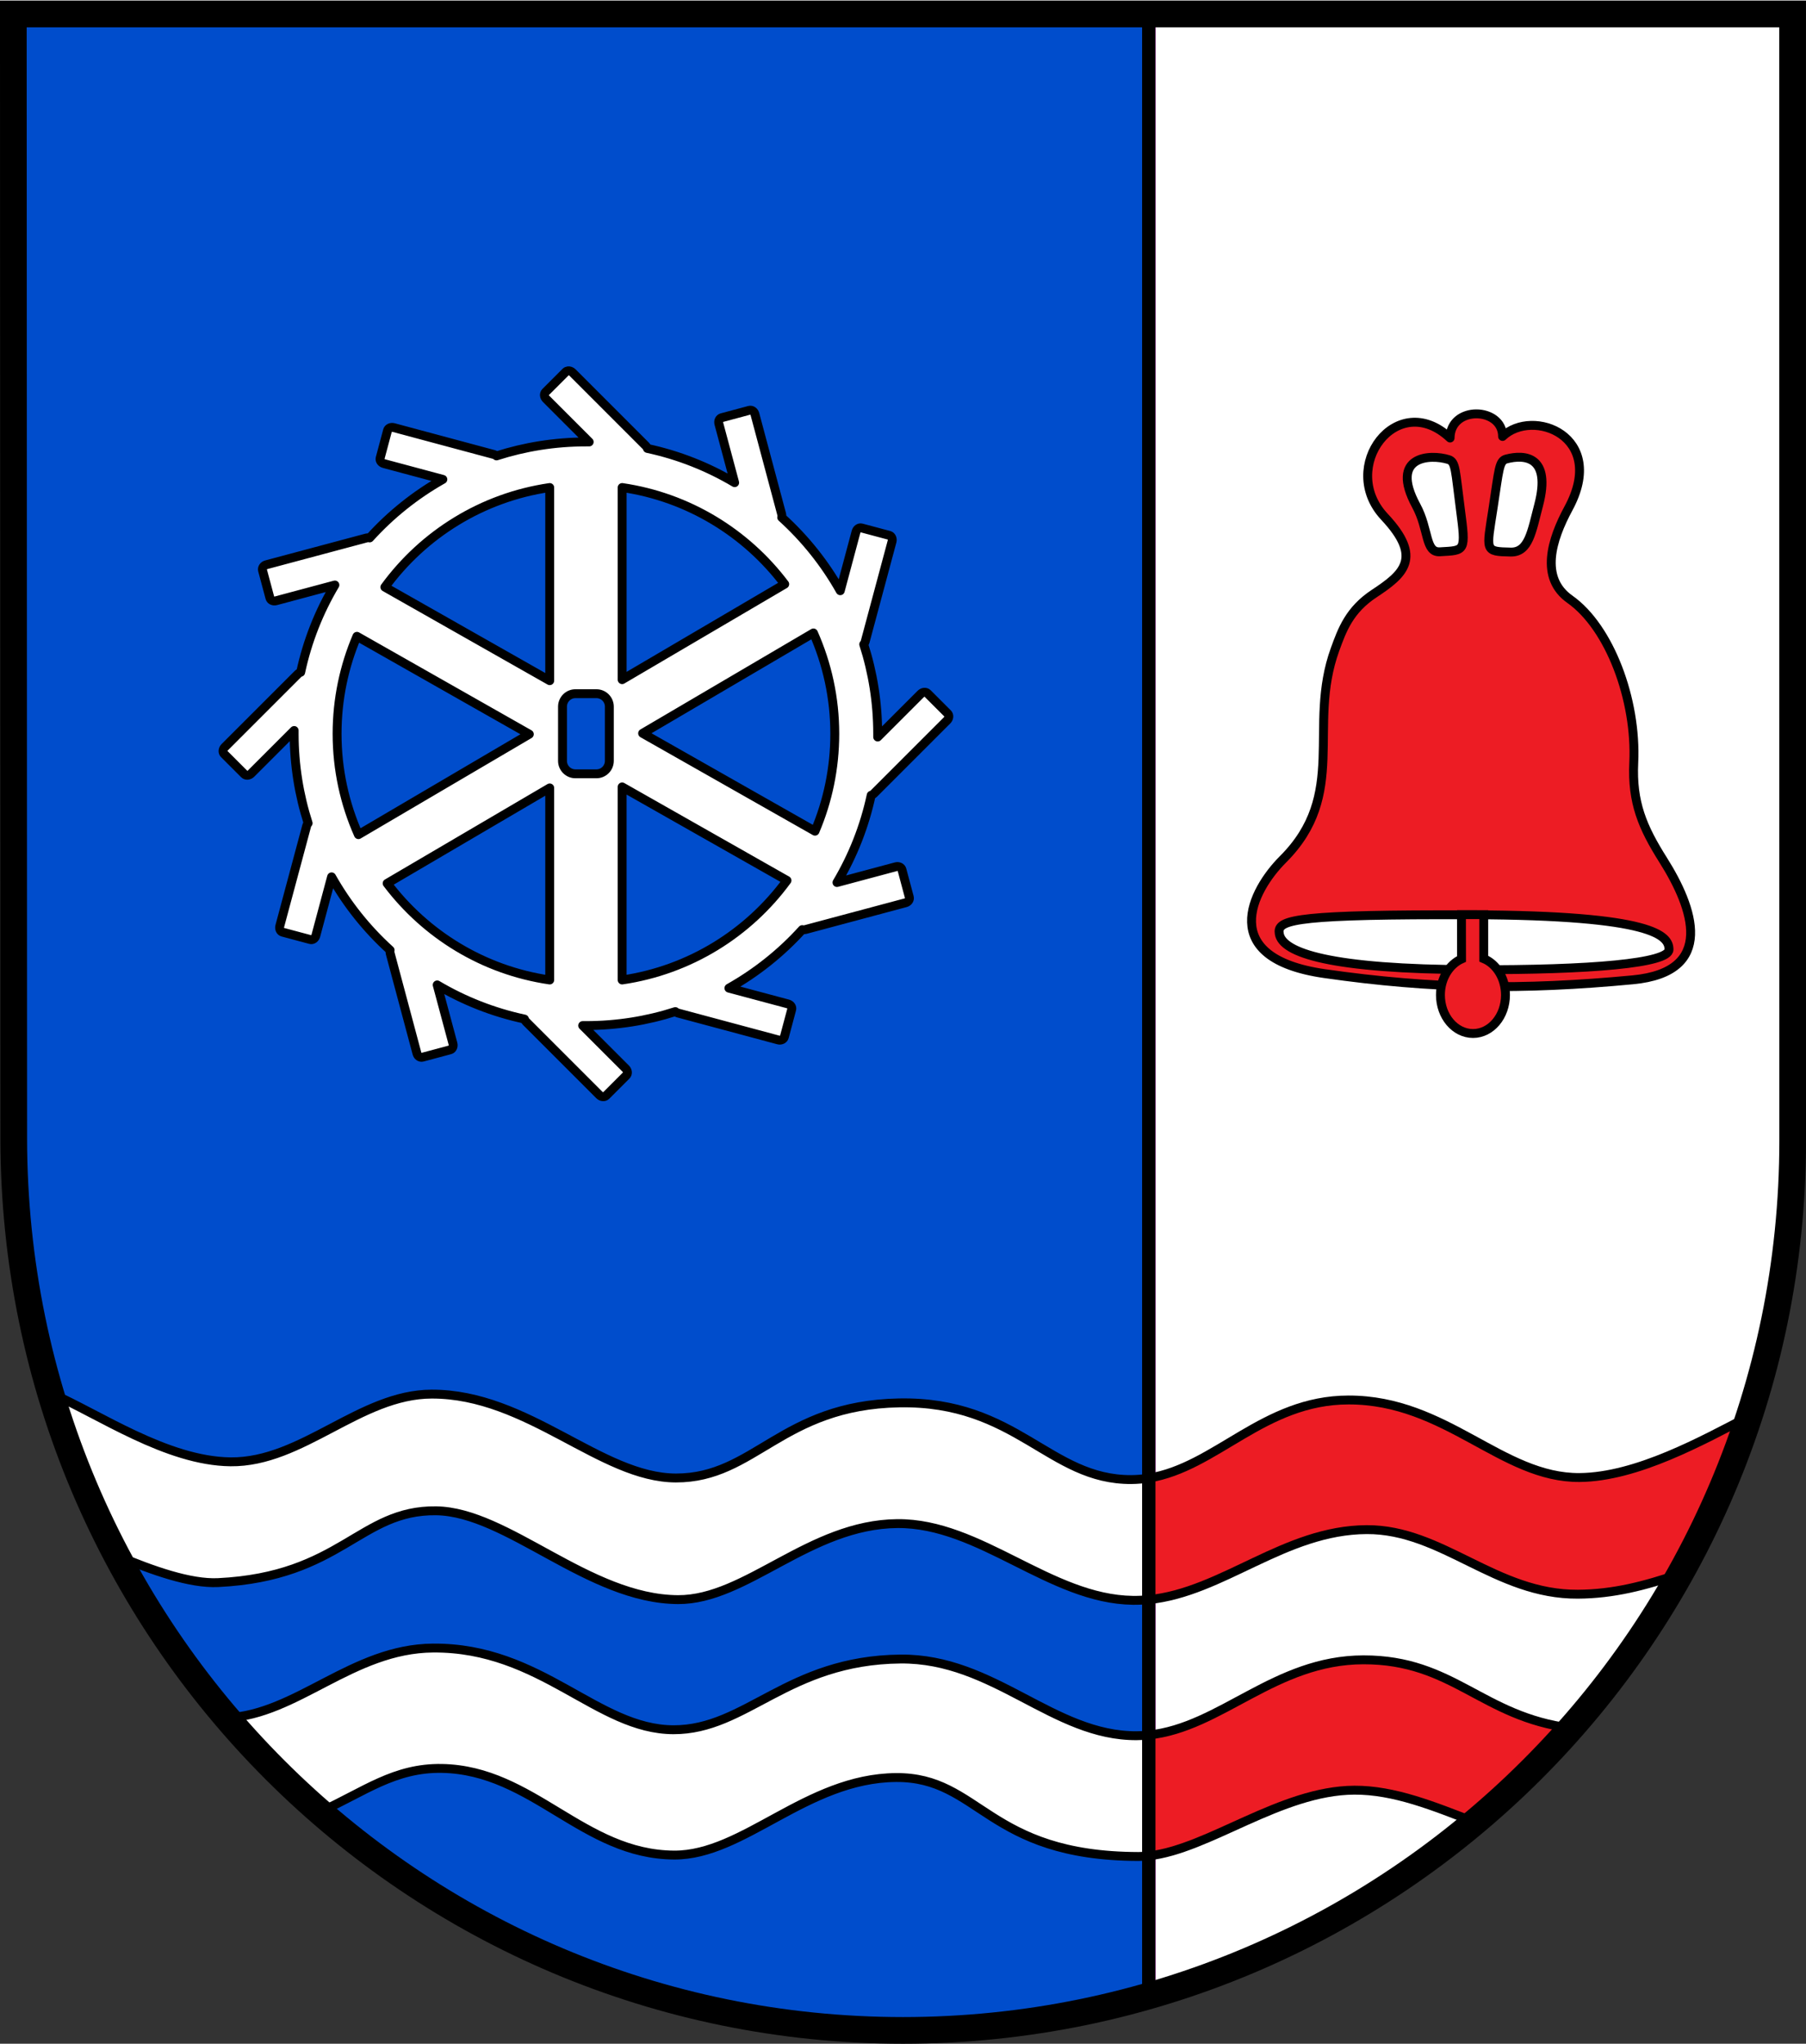 <?xml version="1.0" encoding="UTF-8" standalone="no"?><!-- Created with Inkscape (http://www.inkscape.org/) --><svg xmlns="http://www.w3.org/2000/svg" xmlns:cc="http://creativecommons.org/ns#" xmlns:dc="http://purl.org/dc/elements/1.1/" xmlns:inkscape="http://www.inkscape.org/namespaces/inkscape" xmlns:rdf="http://www.w3.org/1999/02/22-rdf-syntax-ns#" xmlns:sodipodi="http://sodipodi.sourceforge.net/DTD/sodipodi-0.dtd" xmlns:svg="http://www.w3.org/2000/svg" height="1357" id="svg2" inkscape:output_extension="org.inkscape.output.svg.inkscape" inkscape:version="0.48.5 r10040" sodipodi:docname="22-Wappen_Niedersayn.svg" sodipodi:version="0.32" style="display:inline" version="1.0" viewBox="0.0 0.0 719.281 813.594" width="1199">
  <rect x="0.0" y="0.0" width="719.281" height="813.594" fill="#333333" stroke="none"/>
  <defs id="defs4">
    <inkscape:perspective id="perspective10" inkscape:persp3d-origin="372.04724 : 350.78739 : 1" inkscape:vp_x="0 : 526.18109 : 1" inkscape:vp_y="0 : 1000 : 0" inkscape:vp_z="744.09448 : 526.18109 : 1" sodipodi:type="inkscape:persp3d"/>
    <inkscape:perspective id="perspective2447" inkscape:persp3d-origin="372.04724 : 350.78739 : 1" inkscape:vp_x="0 : 526.18109 : 1" inkscape:vp_y="0 : 1000 : 0" inkscape:vp_z="744.09448 : 526.18109 : 1" sodipodi:type="inkscape:persp3d"/>
    <inkscape:perspective id="perspective4411" inkscape:persp3d-origin="372.04724 : 350.78739 : 1" inkscape:vp_x="0 : 526.18109 : 1" inkscape:vp_y="0 : 1000 : 0" inkscape:vp_z="744.09448 : 526.18109 : 1" sodipodi:type="inkscape:persp3d"/>
    <inkscape:perspective id="perspective2393" inkscape:persp3d-origin="372.04724 : 350.78739 : 1" inkscape:vp_x="0 : 526.18109 : 1" inkscape:vp_y="0 : 1000 : 0" inkscape:vp_z="744.09448 : 526.18109 : 1" sodipodi:type="inkscape:persp3d"/>
    <inkscape:perspective id="perspective2468" inkscape:persp3d-origin="372.04724 : 350.78739 : 1" inkscape:vp_x="0 : 526.18109 : 1" inkscape:vp_y="0 : 1000 : 0" inkscape:vp_z="744.09448 : 526.18109 : 1" sodipodi:type="inkscape:persp3d"/>
    <clipPath id="id0">
      <rect height="225.129" id="rect9" width="179.897" x="0" y="0"/>
    </clipPath>
    <style id="style6" type="text/css">
   
    .str0 {stroke:#1F1A17;stroke-width:0.076;stroke-linecap:round;stroke-linejoin:round}
    .str7 {stroke:#0A0B0C;stroke-linecap:round;stroke-linejoin:round}
    .str6 {stroke:#1F1A17;stroke-linecap:round}
    .str5 {stroke:#1F1A17;stroke-linecap:round;stroke-linejoin:round}
    .str4 {stroke:#1F1A17;stroke-linecap:round;stroke-linejoin:round}
    .str2 {stroke:#1F1A17;stroke-width:2;stroke-linejoin:round}
    .str1 {stroke:#0A0B0C;stroke-width:2.5;stroke-linecap:round;stroke-linejoin:round}
    .str3 {stroke:#1F1A17;stroke-width:2.5}
    .fil3 {fill:none}
    .fil1 {fill:#00923F}
    .fil5 {fill:#1F1A17}
    .fil2 {fill:white}
    .fil4 {fill:blue}
    .fil0 {fill:#FFCC00}
   
  </style>
    <inkscape:perspective id="perspective48" inkscape:persp3d-origin="372.04724 : 350.78739 : 1" inkscape:vp_x="0 : 526.18109 : 1" inkscape:vp_y="0 : 1000 : 0" inkscape:vp_z="744.09448 : 526.18109 : 1" sodipodi:type="inkscape:persp3d"/>
    <inkscape:perspective id="perspective2483" inkscape:persp3d-origin="372.04724 : 350.78739 : 1" inkscape:vp_x="0 : 526.18109 : 1" inkscape:vp_y="0 : 1000 : 0" inkscape:vp_z="744.09448 : 526.18109 : 1" sodipodi:type="inkscape:persp3d"/>
    <inkscape:perspective id="perspective2502" inkscape:persp3d-origin="372.04724 : 350.78739 : 1" inkscape:vp_x="0 : 526.18109 : 1" inkscape:vp_y="0 : 1000 : 0" inkscape:vp_z="744.09448 : 526.18109 : 1" sodipodi:type="inkscape:persp3d"/>
    <inkscape:perspective id="perspective2480" inkscape:persp3d-origin="372.04724 : 350.78739 : 1" inkscape:vp_x="0 : 526.18109 : 1" inkscape:vp_y="0 : 1000 : 0" inkscape:vp_z="744.09448 : 526.18109 : 1" sodipodi:type="inkscape:persp3d"/>
    <inkscape:perspective id="perspective3328" inkscape:persp3d-origin="372.04724 : 350.78739 : 1" inkscape:vp_x="0 : 526.18109 : 1" inkscape:vp_y="0 : 1000 : 0" inkscape:vp_z="744.09448 : 526.18109 : 1" sodipodi:type="inkscape:persp3d"/>
    <inkscape:perspective id="perspective2531" inkscape:persp3d-origin="372.04724 : 350.78739 : 1" inkscape:vp_x="0 : 526.18109 : 1" inkscape:vp_y="0 : 1000 : 0" inkscape:vp_z="744.09448 : 526.18109 : 1" sodipodi:type="inkscape:persp3d"/>
    <style id="style15" type="text/css">
  .Rand2 { stroke: #202020; stroke-width:30; }
  .Rand4 { stroke: #202020; stroke-width:60; }
  .Rand6 { stroke: #202020; stroke-width:90; }
  .Gold4 { stroke: #ffef00; stroke-width:60; }
  .Schwarz { fill: #000000; }
  .Blau { fill: #0000ff; }
  .Gold { fill: #ffef00; }
  .Silber { fill: #ffffff; }
  </style>
    <clipPath id="clippath">
      <path d="m 360,4140 c 0,1789.403 1450.597,3240 3240,3240 1789.403,0 3240,-1450.597 3240,-3240 l 0,-3870 -6480,0 0,3870 z" id="path13" inkscape:connector-curvature="0"/>
    </clipPath>
    <clipPath id="krone">
      <path d="m 3600,720 c -15,75 -30,150 -60,210 -30,60 -75,105 -135,135 -60,30 -135,45 -135,67 0,23 75,53 128,106 52,52 82,127 97,270 15,142 15,352 15,510 0,157 0,262 -15,330 -15,67 -45,97 -217,112 -173,15 -488,15 -660,15 -173,0 -203,0 -233,-15 -30,-15 -60,-45 -113,-112 -52,-68 -127,-173 -172,-240 -45,-68 -60,-98 -38,-158 23,-60 83,-150 113,-202 30,-53 30,-68 23,-68 -8,0 -23,15 -68,45 -45,30 -120,75 -180,97 -60,23 -105,23 -158,0 -52,-22 -112,-67 -164,-90 -53,-22 -98,-22 -90,0 7,23 67,68 164,150 98,83 233,203 353,353 120,150 225,330 315,495 90,165 165,315 202,405 38,90 38,120 53,135 15,15 45,15 157,0 113,-15 308,-45 458,-60 150,-15 255,-15 360,-15 105,0 210,0 360,15 150,15 345,45 458,60 112,15 142,15 157,0 15,-15 15,-45 53,-135 37,-90 112,-240 202,-405 90,-165 195,-345 315,-495 120,-150 255,-270 353,-353 97,-82 157,-127 164,-150 8,-22 -37,-22 -90,0 -52,23 -112,68 -164,90 -53,23 -98,23 -158,0 -60,-22 -135,-67 -180,-97 -45,-30 -60,-45 -68,-45 -7,0 -7,15 23,68 30,52 90,142 113,202 22,60 7,90 -38,158 -45,67 -120,172 -172,240 -53,67 -83,97 -113,112 -30,15 -60,15 -233,15 -172,0 -487,0 -660,-15 -172,-15 -202,-45 -217,-112 -15,-68 -15,-173 -15,-330 0,-158 0,-368 15,-510 15,-143 45,-218 97,-270 53,-53 128,-83 128,-106 0,-22 -75,-37 -135,-67 -60,-30 -105,-75 -135,-135 -30,-60 -45,-135 -60,-210 z" id="krone1c-1" inkscape:connector-curvature="0"/>
    </clipPath>
    <inkscape:perspective id="perspective99" inkscape:persp3d-origin="219 : 160 : 1" inkscape:vp_x="0 : 240 : 1" inkscape:vp_y="0 : 1000 : 0" inkscape:vp_z="438 : 240 : 1" sodipodi:type="inkscape:persp3d"/>
    <style id="style3521" type="text/css">
  .Rand2 { stroke: #202020; stroke-width:30; }
  .Rand4 { stroke: #202020; stroke-width:60; }
  .Rand6 { stroke: #202020; stroke-width:90; }
  .Gold4 { stroke: #ffef00; stroke-width:60; }
  .Schwarz { fill: #000000; }
  .Blau { fill: #0000ff; }
  .Gold { fill: #ffef00; }
  .Silber { fill: #ffffff; }
  </style>
    <clipPath id="clipPath3517">
      <path d="m 360,4140 c 0,1789.403 1450.597,3240 3240,3240 1789.403,0 3240,-1450.597 3240,-3240 l 0,-3870 -6480,0 0,3870 z" id="path3519" inkscape:connector-curvature="0"/>
    </clipPath>
    <clipPath id="clipPath3513">
      <path d="m 3600,720 c -15,75 -30,150 -60,210 -30,60 -75,105 -135,135 -60,30 -135,45 -135,67 0,23 75,53 128,106 52,52 82,127 97,270 15,142 15,352 15,510 0,157 0,262 -15,330 -15,67 -45,97 -217,112 -173,15 -488,15 -660,15 -173,0 -203,0 -233,-15 -30,-15 -60,-45 -113,-112 -52,-68 -127,-173 -172,-240 -45,-68 -60,-98 -38,-158 23,-60 83,-150 113,-202 30,-53 30,-68 23,-68 -8,0 -23,15 -68,45 -45,30 -120,75 -180,97 -60,23 -105,23 -158,0 -52,-22 -112,-67 -164,-90 -53,-22 -98,-22 -90,0 7,23 67,68 164,150 98,83 233,203 353,353 120,150 225,330 315,495 90,165 165,315 202,405 38,90 38,120 53,135 15,15 45,15 157,0 113,-15 308,-45 458,-60 150,-15 255,-15 360,-15 105,0 210,0 360,15 150,15 345,45 458,60 112,15 142,15 157,0 15,-15 15,-45 53,-135 37,-90 112,-240 202,-405 90,-165 195,-345 315,-495 120,-150 255,-270 353,-353 97,-82 157,-127 164,-150 8,-22 -37,-22 -90,0 -52,23 -112,68 -164,90 -53,23 -98,23 -158,0 -60,-22 -135,-67 -180,-97 -45,-30 -60,-45 -68,-45 -7,0 -7,15 23,68 30,52 90,142 113,202 22,60 7,90 -38,158 -45,67 -120,172 -172,240 -53,67 -83,97 -113,112 -30,15 -60,15 -233,15 -172,0 -487,0 -660,-15 -172,-15 -202,-45 -217,-112 -15,-68 -15,-173 -15,-330 0,-158 0,-368 15,-510 15,-143 45,-218 97,-270 53,-53 128,-83 128,-106 0,-22 -75,-37 -135,-67 -60,-30 -105,-75 -135,-135 -30,-60 -45,-135 -60,-210 z" id="path3515" inkscape:connector-curvature="0"/>
    </clipPath>
    <inkscape:perspective id="perspective3511" inkscape:persp3d-origin="219 : 160 : 1" inkscape:vp_x="0 : 240 : 1" inkscape:vp_y="0 : 1000 : 0" inkscape:vp_z="438 : 240 : 1" sodipodi:type="inkscape:persp3d"/>
    <inkscape:perspective id="perspective2748" inkscape:persp3d-origin="372.04724 : 350.78739 : 1" inkscape:vp_x="0 : 526.18109 : 1" inkscape:vp_y="0 : 1000 : 0" inkscape:vp_z="744.09448 : 526.18109 : 1" sodipodi:type="inkscape:persp3d"/>
    <inkscape:perspective id="perspective2621" inkscape:persp3d-origin="372.04724 : 350.78739 : 1" inkscape:vp_x="0 : 526.18109 : 1" inkscape:vp_y="0 : 1000 : 0" inkscape:vp_z="744.09448 : 526.18109 : 1" sodipodi:type="inkscape:persp3d"/>
    <inkscape:perspective id="perspective3295" inkscape:persp3d-origin="372.04724 : 350.78739 : 1" inkscape:vp_x="0 : 526.18109 : 1" inkscape:vp_y="0 : 1000 : 0" inkscape:vp_z="744.09448 : 526.18109 : 1" sodipodi:type="inkscape:persp3d"/>
    <inkscape:perspective id="perspective3282" inkscape:persp3d-origin="372.04724 : 350.78739 : 1" inkscape:vp_x="0 : 526.18109 : 1" inkscape:vp_y="0 : 1000 : 0" inkscape:vp_z="744.09448 : 526.18109 : 1" sodipodi:type="inkscape:persp3d"/>
  </defs>
  <sodipodi:namedview bordercolor="#666666" borderopacity="1.0" fit-margin-bottom="0" fit-margin-left="0" fit-margin-right="0" fit-margin-top="0" gridtolerance="20" guidetolerance="20" id="base" inkscape:current-layer="layer4" inkscape:cx="1016.2178" inkscape:cy="558.72334" inkscape:document-units="px" inkscape:guide-bbox="true" inkscape:pageopacity="0.0" inkscape:pageshadow="2" inkscape:snap-center="true" inkscape:snap-global="false" inkscape:snap-intersection-grid-guide="false" inkscape:window-height="987" inkscape:window-maximized="1" inkscape:window-width="1680" inkscape:window-x="-8" inkscape:window-y="-8" inkscape:zoom="0.39721211" objecttolerance="20" pagecolor="#ffffff" showgrid="true" showguides="true" units="mm"/>
  <g id="layer5" inkscape:groupmode="layer" inkscape:label="Schildfüllung" style="display:inline" transform="translate(5.312,-72.625)"/>
  <g id="layer3" inkscape:groupmode="layer" inkscape:label="Ebene 1" style="display:inline" transform="translate(-44.486,-114.193)">
    <path d="" id="path3364" inkscape:connector-curvature="0" sodipodi:nodetypes="cc" style="fill:#ff0000;fill-opacity:1;fill-rule:nonzero;stroke:none;display:inline"/>
    <path d="" id="path3329" inkscape:connector-curvature="0" sodipodi:nodetypes="cc" style="fill:none;stroke:#000000;stroke-width:3.543;stroke-linecap:round;stroke-linejoin:round;stroke-miterlimit:4;stroke-opacity:1;stroke-dasharray:none;display:inline"/>
    <path d="" id="path3430" inkscape:connector-curvature="0" sodipodi:nodetypes="cc" style="fill:none;stroke:#ff0000;stroke-width:1.772;stroke-linecap:round;stroke-linejoin:round;stroke-miterlimit:4;stroke-opacity:1;stroke-dasharray:none;display:inline"/>
    <path d="" id="path3460" inkscape:connector-curvature="0" sodipodi:nodetypes="cz" style="fill:none;stroke:#00ff00;stroke-width:3.543;stroke-linecap:round;stroke-linejoin:round;stroke-miterlimit:4;stroke-opacity:1;stroke-dasharray:none;display:inline"/>
    <path d="" id="path3497" inkscape:connector-curvature="0" sodipodi:nodetypes="cc" style="fill:none;stroke:#00ff00;stroke-width:3.543;stroke-linecap:round;stroke-linejoin:round;stroke-miterlimit:4;stroke-opacity:1;stroke-dasharray:none;display:inline"/>
    <path d="" id="path3499" inkscape:connector-curvature="0" sodipodi:nodetypes="cc" style="fill:none;stroke:#00ff00;stroke-width:3.543;stroke-linecap:round;stroke-linejoin:round;stroke-miterlimit:4;stroke-opacity:1;stroke-dasharray:none;display:inline"/>
    <path d="" id="path3501" inkscape:connector-curvature="0" sodipodi:nodetypes="cc" style="fill:none;stroke:#00ff00;stroke-width:3.543;stroke-linecap:round;stroke-linejoin:round;stroke-miterlimit:4;stroke-opacity:1;stroke-dasharray:none;display:inline"/>
    <path d="" id="path3503" inkscape:connector-curvature="0" sodipodi:nodetypes="cc" style="fill:none;stroke:#00ff00;stroke-width:3.543;stroke-linecap:round;stroke-linejoin:round;stroke-miterlimit:4;stroke-opacity:1;stroke-dasharray:none;display:inline"/>
    <path d="" id="path3505" inkscape:connector-curvature="0" sodipodi:nodetypes="cc" style="fill:none;stroke:#00ff00;stroke-width:3.543;stroke-linecap:round;stroke-linejoin:round;stroke-miterlimit:4;stroke-opacity:1;stroke-dasharray:none;display:inline"/>
    <path d="" id="path3507" inkscape:connector-curvature="0" sodipodi:nodetypes="cc" style="fill:none;stroke:#00ff00;stroke-width:3.543;stroke-linecap:round;stroke-linejoin:round;stroke-miterlimit:4;stroke-opacity:1;stroke-dasharray:none;display:inline"/>
    <path d="" id="path3509" inkscape:connector-curvature="0" sodipodi:nodetypes="cc" style="fill:none;stroke:#00ff00;stroke-width:3.543;stroke-linecap:round;stroke-linejoin:round;stroke-miterlimit:4;stroke-opacity:1;stroke-dasharray:none;display:inline"/>
    <path d="" id="path3511" inkscape:connector-curvature="0" sodipodi:nodetypes="cc" style="fill:none;stroke:#00ff00;stroke-width:3.543;stroke-linecap:round;stroke-linejoin:round;stroke-miterlimit:4;stroke-opacity:1;stroke-dasharray:none;display:inline"/>
    <path d="" id="path3513" inkscape:connector-curvature="0" sodipodi:nodetypes="cc" style="fill:none;stroke:#00ff00;stroke-width:3.543;stroke-linecap:round;stroke-linejoin:round;stroke-miterlimit:4;stroke-opacity:1;stroke-dasharray:none;display:inline"/>
    <path d="" id="path3516" inkscape:connector-curvature="0" sodipodi:nodetypes="cc" style="fill:none;stroke:#00ff00;stroke-width:3.543;stroke-linecap:round;stroke-linejoin:round;stroke-miterlimit:4;stroke-opacity:1;stroke-dasharray:none;display:inline"/>
    <path d="" id="path3518" inkscape:connector-curvature="0" sodipodi:nodetypes="cc" style="fill:none;stroke:#00ff00;stroke-width:3.543;stroke-linecap:round;stroke-linejoin:round;stroke-miterlimit:4;stroke-opacity:1;stroke-dasharray:none;display:inline"/>
    <path d="" id="path3520" inkscape:connector-curvature="0" sodipodi:nodetypes="cc" style="fill:none;stroke:#00ff00;stroke-width:3.543;stroke-linecap:round;stroke-linejoin:round;stroke-miterlimit:4;stroke-opacity:1;stroke-dasharray:none;display:inline"/>
    <path d="" id="path3522" inkscape:connector-curvature="0" sodipodi:nodetypes="cc" style="fill:none;stroke:#00ff00;stroke-width:3.543;stroke-linecap:round;stroke-linejoin:round;stroke-miterlimit:4;stroke-opacity:1;stroke-dasharray:none;display:inline"/>
    <path d="" id="path3524" inkscape:connector-curvature="0" sodipodi:nodetypes="cc" style="fill:none;stroke:#00ff00;stroke-width:3.543;stroke-linecap:round;stroke-linejoin:round;stroke-miterlimit:4;stroke-opacity:1;stroke-dasharray:none;display:inline"/>
    <path d="" id="path3526" inkscape:connector-curvature="0" sodipodi:nodetypes="cc" style="fill:none;stroke:#00ff00;stroke-width:3.543;stroke-linecap:round;stroke-linejoin:round;stroke-miterlimit:4;stroke-opacity:1;stroke-dasharray:none;display:inline"/>
    <path d="" id="path3528" inkscape:connector-curvature="0" sodipodi:nodetypes="cc" style="fill:none;stroke:#00ff00;stroke-width:3.543;stroke-linecap:round;stroke-linejoin:round;stroke-miterlimit:4;stroke-opacity:1;stroke-dasharray:none;display:inline"/>
    <path d="" id="path3477" inkscape:connector-curvature="0" sodipodi:nodetypes="cc" style="fill:none;stroke:#000000;stroke-width:2.48;stroke-linecap:round;stroke-linejoin:round;stroke-miterlimit:4;stroke-opacity:1;stroke-dasharray:none;display:inline"/>
  </g>
  <g id="layer4" inkscape:groupmode="layer" inkscape:label="Rahmen" style="display:inline" transform="translate(5.312,-72.625)">
    <path d="M 708.631,77.953 4e-5,77.953 8.6614174e-6,526.583 C -5.0954041e-6,723.52 158.829,880.913 354.331,880.913 c 195.501,0 354.388,-159.449 354.361,-354.331 z" id="path3264" inkscape:connector-curvature="0" sodipodi:nodetypes="ccsssc" style="fill:#004dcc;fill-opacity:1;fill-rule:nonzero;stroke:none;display:inline"/>
    <path d="m 452.219,77.937 0,789.219 c 147.66,-42.452 256.438,-178.456 256.438,-340.562 l -0.031,-448.656 -256.406,0 z" id="rect3063" inkscape:connector-curvature="0" style="fill:#ffffff;stroke:#ff00ff;stroke-width:5.315;stroke-linecap:round;stroke-linejoin:round;stroke-miterlimit:4;stroke-opacity:1;stroke-dasharray:none;display:inline"/>
    <path d="m 537.719,733.344 c -35.352,0.054 -56.771,26.969 -85.5,29.938 l 0,48.125 c 23.75,-2.571 52.527,-25.996 81.844,-26.156 15.935,-0.087 31.756,6.42 47.969,12.688 1.715,-1.44 3.438,-2.872 5.125,-4.344 0.24,-0.209 0.479,-0.415 0.719,-0.625 0.411,-0.36 0.809,-0.732 1.219,-1.094 1.344,-1.189 2.674,-2.384 4,-3.594 1.338,-1.221 2.681,-2.447 4,-3.688 0.387,-0.364 0.771,-0.728 1.156,-1.094 0.171,-0.162 0.329,-0.338 0.5,-0.5 1.524,-1.452 3.033,-2.927 4.531,-4.406 1.126,-1.112 2.264,-2.217 3.375,-3.344 0.531,-0.539 1.066,-1.083 1.594,-1.625 0.149,-0.153 0.289,-0.316 0.438,-0.469 1.482,-1.527 2.952,-3.072 4.406,-4.625 1.484,-1.585 2.951,-3.169 4.406,-4.781 0.114,-0.126 0.23,-0.249 0.344,-0.375 0.251,-0.279 0.5,-0.564 0.75,-0.844 0.589,-0.659 1.166,-1.337 1.75,-2 -35.514,-4.482 -46.752,-27.242 -82.625,-27.188 z" id="path3849" inkscape:connector-curvature="0" style="fill:#ed1c24;fill-opacity:1;stroke:#000000;stroke-width:3.543;stroke-linecap:round;stroke-linejoin:round;stroke-miterlimit:4;stroke-opacity:1;stroke-dasharray:none;display:inline"/>
    <path d="m 167.156,728.656 c -32.153,0.237 -54.264,26.51 -82.094,27.781 11.418,13.388 23.81,25.92 37.062,37.469 17.761,-8.087 29.711,-17.658 48.594,-17.312 36.218,0.662 56.195,34.313 92.469,34.5 27.7,0.143 52.654,-30.578 88.312,-30.875 33.551,-0.279 36.157,31.299 96.562,31.438 1.369,0.003 2.751,-0.098 4.156,-0.25 l 0,-48.125 c -1.571,0.162 -3.163,0.271 -4.781,0.281 -33.332,0.22 -56.828,-30.901 -94.125,-30.531 -45.056,0.447 -61.354,28.226 -90.406,28.156 -30.485,-0.073 -52.601,-32.85 -95.75,-32.531 z m 453.188,31.875 c -0.584,0.663 -1.161,1.341 -1.75,2 0.595,-0.665 1.191,-1.33 1.781,-2 -0.011,-10e-4 -0.021,10e-4 -0.031,0 z M 617.5,763.75 c -1.455,1.612 -2.922,3.196 -4.406,4.781 1.481,-1.583 2.954,-3.171 4.406,-4.781 z m -4.406,4.781 c -1.454,1.553 -2.925,3.098 -4.406,4.625 1.48,-1.527 2.953,-3.072 4.406,-4.625 z m -9.812,10.062 c -1.498,1.479 -3.007,2.954 -4.531,4.406 1.527,-1.456 3.03,-2.923 4.531,-4.406 z m -10.188,9.688 c -1.326,1.21 -2.656,2.404 -4,3.594 1.344,-1.19 2.675,-2.384 4,-3.594 z m -5.938,5.312 c -1.687,1.472 -3.41,2.904 -5.125,4.344 0.013,0.005 0.019,0.026 0.031,0.031 1.712,-1.437 3.41,-2.906 5.094,-4.375 z" id="path3842" inkscape:connector-curvature="0" style="fill:#ffffff;stroke:#000000;stroke-width:3.543;stroke-linecap:round;stroke-linejoin:round;stroke-miterlimit:4;stroke-opacity:1;stroke-dasharray:none;display:inline"/>
    <path d="m 531.719,629.875 c -33.811,0.053 -52.693,26.784 -79.5,31.094 l 0,48.406 C 481.726,706.449 506.215,681.658 539,681.5 c 30.152,-0.145 51.309,25.945 84.156,25.719 14.085,-0.097 26.573,-3.313 40.719,-8.156 2.768,-4.952 5.435,-9.967 7.969,-15.062 0.519,-1.044 1.022,-2.106 1.531,-3.156 0.111,-0.23 0.233,-0.457 0.344,-0.688 0.769,-1.594 1.536,-3.205 2.281,-4.812 0.998,-2.152 1.951,-4.294 2.906,-6.469 0.929,-2.115 1.861,-4.238 2.75,-6.375 0.025,-0.061 0.037,-0.127 0.062,-0.188 0.233,-0.56 0.458,-1.126 0.688,-1.688 0.669,-1.636 1.355,-3.29 2,-4.938 0.397,-1.012 0.769,-2.046 1.156,-3.062 0.462,-1.213 0.926,-2.437 1.375,-3.656 0.756,-2.053 1.468,-4.117 2.188,-6.188 0.066,-0.189 0.153,-0.373 0.219,-0.562 0.201,-0.582 0.396,-1.166 0.594,-1.75 0.462,-1.362 0.929,-2.724 1.375,-4.094 -18.59,9.642 -44.727,24.177 -67.5,24.375 -31.062,0.27 -52.994,-30.936 -92.094,-30.875 z" id="path3847" inkscape:connector-curvature="0" style="fill:#ed1c24;fill-opacity:1;stroke:#000000;stroke-width:3.543;stroke-linecap:round;stroke-linejoin:round;stroke-miterlimit:4;stroke-opacity:1;stroke-dasharray:none;display:inline"/>
    <path d="m 14.844,627.125 c 6.698,22.596 15.541,44.242 26.344,64.688 14.298,6.012 29.279,11.311 40.344,10.781 49.149,-2.355 56.376,-28.991 86.844,-28.594 28.448,0.371 60.684,35.188 96.344,35.375 27.231,0.143 52.32,-29.985 87.375,-30.281 32.983,-0.279 60.8,30.123 93.781,30.562 2.144,0.029 4.255,-0.074 6.344,-0.281 l 0,-48.406 c -2.254,0.362 -4.557,0.578 -6.938,0.594 -32.768,0.22 -45.562,-31.408 -92.531,-30.531 -46.87,0.875 -57.451,29.976 -88.875,29.906 -29.968,-0.067 -58.87,-33.497 -97.281,-33.406 C 138.022,627.599 115.07,654.823 86.5,654.5 61.018,654.212 34.072,635.455 14.844,627.125 z m 653.094,64.469 c -0.085,0.161 -0.196,0.308 -0.281,0.469 -0.1,0.174 -0.187,0.355 -0.281,0.531 -0.262,0.493 -0.486,1.009 -0.75,1.5 0.445,-0.831 0.874,-1.665 1.312,-2.5 z m -1.5,2.812 c -0.821,1.523 -1.657,3.022 -2.5,4.531 -0.023,0.041 -0.04,0.084 -0.062,0.125 0.009,-0.003 0.022,0.003 0.031,0 0.86,-1.539 1.697,-3.102 2.531,-4.656 z" id="rect3836" inkscape:connector-curvature="0" style="fill:#ffffff;stroke:#000000;stroke-width:3.543;stroke-linecap:round;stroke-linejoin:round;stroke-miterlimit:4;stroke-opacity:1;stroke-dasharray:none;display:inline"/>
    <path d="m 220.938,220.062 c -0.352,0.042 -0.681,0.181 -0.938,0.438 l -8.031,8.031 c -0.685,0.685 -0.58,1.889 0.219,2.688 l 17.156,17.156 c -0.438,-0.005 -0.874,0 -1.312,0 -12.415,0 -24.378,1.956 -35.594,5.562 -0.266,-0.266 -0.622,-0.453 -1.031,-0.562 l -39.938,-10.719 c -1.091,-0.292 -2.187,0.221 -2.438,1.156 l -2.938,11 c -0.251,0.935 0.44,1.895 1.531,2.188 l 23.438,6.281 c -10.942,6.169 -20.781,14.066 -29.156,23.312 -0.37,-0.105 -0.768,-0.112 -1.188,0 L 100.75,297.281 c -1.091,0.292 -1.751,1.284 -1.5,2.219 l 2.938,10.969 c 0.251,0.935 1.315,1.449 2.406,1.156 l 23.469,-6.281 c -6.3,10.611 -10.956,22.312 -13.625,34.75 -0.363,0.097 -0.732,0.326 -1.031,0.625 L 84.188,369.938 c -0.799,0.799 -0.903,2.003 -0.219,2.688 L 92,380.656 c 0.685,0.685 1.889,0.58 2.688,-0.219 l 17.156,-17.156 c -0.005,0.438 0,0.874 0,1.312 0,12.415 1.958,24.378 5.562,35.594 -0.266,0.266 -0.453,0.622 -0.562,1.031 l -10.719,39.938 c -0.292,1.091 0.221,2.187 1.156,2.438 l 11,2.938 c 0.935,0.251 1.895,-0.44 2.188,-1.531 L 126.75,421.562 c 6.174,10.955 14.056,20.806 23.312,29.188 -0.098,0.363 -0.11,0.747 0,1.156 L 160.75,491.875 c 0.292,1.091 1.284,1.751 2.219,1.5 l 10.969,-2.938 c 0.935,-0.251 1.449,-1.347 1.156,-2.438 l -6.281,-23.406 c 10.607,6.294 22.317,10.929 34.75,13.594 0.097,0.363 0.326,0.732 0.625,1.031 l 29.219,29.219 c 0.799,0.799 2.003,0.903 2.688,0.219 L 244.125,500.625 c 0.685,-0.685 0.58,-1.889 -0.219,-2.688 L 226.75,480.781 c 0.427,0.005 0.853,0 1.281,0 12.425,0 24.399,-1.952 35.625,-5.562 0.266,0.266 0.622,0.453 1.031,0.562 L 304.625,486.5 c 1.091,0.292 2.187,-0.221 2.438,-1.156 l 2.938,-11 c 0.251,-0.935 -0.44,-1.895 -1.531,-2.188 L 285,465.875 c 10.961,-6.174 20.832,-14.054 29.219,-23.312 0.363,0.097 0.747,0.11 1.156,0 l 39.969,-10.688 c 1.091,-0.292 1.751,-1.284 1.5,-2.219 l -2.938,-10.969 c -0.251,-0.935 -1.315,-1.449 -2.406,-1.156 l -23.469,6.281 c 6.301,-10.611 10.957,-22.311 13.625,-34.75 0.363,-0.097 0.732,-0.326 1.031,-0.625 l 29.219,-29.219 c 0.799,-0.799 0.903,-2.003 0.219,-2.688 L 364.094,348.5 c -0.685,-0.685 -1.889,-0.58 -2.688,0.219 L 344.25,365.875 c 0.005,-0.427 0,-0.853 0,-1.281 0,-12.425 -1.951,-24.399 -5.562,-35.625 0.266,-0.266 0.453,-0.622 0.562,-1.031 L 349.969,288 c 0.292,-1.091 -0.221,-2.187 -1.156,-2.438 l -11,-2.938 c -0.935,-0.251 -1.895,0.44 -2.188,1.531 l -6.281,23.469 c -6.17,-10.949 -14.064,-20.807 -23.312,-29.188 0.105,-0.37 0.112,-0.768 0,-1.188 l -10.688,-39.969 c -0.292,-1.091 -1.284,-1.751 -2.219,-1.5 l -10.969,2.938 c -0.935,0.251 -1.449,1.315 -1.156,2.406 l 6.281,23.469 c -10.611,-6.303 -22.312,-10.954 -34.75,-13.625 -0.097,-0.363 -0.326,-0.732 -0.625,-1.031 L 222.688,220.719 c -0.499,-0.499 -1.163,-0.726 -1.75,-0.656 z m -7.312,46.469 0,76.906 -65.656,-37.25 c 15.342,-21.002 38.74,-35.734 65.656,-39.656 z m 28.844,0 c 26.388,3.853 49.399,18.115 64.75,38.469 l -64.75,38.031 0,-76.5 z m 76.188,57.906 c 5.452,12.278 8.5,25.858 8.5,40.156 0,13.763 -2.803,26.872 -7.875,38.781 L 250.625,364.406 318.656,324.438 z M 136.844,325.781 205.5,364.75 l -68.062,40 c -5.451,-12.276 -8.5,-25.855 -8.5,-40.156 0,-13.779 2.826,-26.89 7.906,-38.812 z m 87.031,22.844 8.344,0 c 2.852,0 5.156,2.304 5.156,5.156 l 0,21.594 c 0,2.852 -2.304,5.156 -5.156,5.156 l -8.344,0 c -2.852,0 -5.156,-2.304 -5.156,-5.156 l 0,-21.594 c 0,-2.852 2.304,-5.156 5.156,-5.156 z M 242.469,385.75 308.125,423 c -15.344,20.982 -38.754,35.7 -65.656,39.625 l 0,-76.875 z m -28.844,0.406 0,76.469 c -26.399,-3.844 -49.4,-18.116 -64.75,-38.469 l 64.75,-38 z" id="path3903" inkscape:connector-curvature="0" style="fill:#ffffff;stroke:#000000;stroke-width:3.543;stroke-linecap:round;stroke-linejoin:round;stroke-miterlimit:4;stroke-opacity:1;stroke-dasharray:none;display:inline"/>
    <path d="m 582.719,237.188 c -5.208,-0.017 -10.432,3.082 -10.5,9.625 -21.143,-19.798 -44.622,11.655 -26.125,31.375 15.302,16.314 7.659,22.814 -4.094,30.562 -9.885,6.517 -12.757,14.387 -15.625,22.312 -11.134,30.766 5.329,57.501 -20.719,83.531 -12.35,12.341 -26.53,39.325 16.594,45.5 43.054,6.165 78.74,6.617 122.719,2.469 33.234,-3.135 24.166,-28.592 12.094,-47.719 -8.2,-12.992 -12.441,-22.914 -11.688,-38.75 1.195,-25.103 -9.646,-53.928 -25.438,-65.062 -12.082,-8.519 -7.309,-23.741 -0.562,-36.219 15.578,-28.813 -14.303,-40.081 -26.25,-28.625 -0.005,-5.878 -5.198,-8.983 -10.406,-9 z M 568.25,436.656 c 4.022,-0.005 8.311,-0.016 12.844,0 72.523,0.255 78.312,8.375 78.312,13.844 0,5.469 -30.972,8.196 -78.312,8.031 -56.485,-0.197 -75.647,-6.641 -76.906,-14.312 -0.83,-5.059 3.729,-7.489 64.062,-7.562 z" id="path3961" inkscape:connector-curvature="0" style="fill:#ed1c24;fill-opacity:1;stroke:#000000;stroke-width:3.543;stroke-linecap:butt;stroke-linejoin:round;stroke-miterlimit:4;stroke-opacity:1;stroke-dasharray:none;display:inline"/>
    <path d="m 576.75,436.601 0.031,17.652 c -4.894,2.19 -8.406,7.788 -8.406,14.354 0,8.473 5.818,15.331 12.969,15.331 7.151,0 12.938,-6.858 12.938,-15.331 0,-6.691 -3.615,-12.378 -8.656,-14.476 l 0,-17.53 -8.875,0 z" id="path3865" inkscape:connector-curvature="0" style="font-size:medium;font-style:normal;font-variant:normal;font-weight:normal;font-stretch:normal;text-indent:0;text-align:start;text-decoration:none;line-height:normal;letter-spacing:normal;word-spacing:normal;text-transform:none;direction:ltr;block-progression:tb;writing-mode:lr-tb;text-anchor:start;baseline-shift:baseline;color:#000000;fill:#ed1c24;fill-opacity:1;stroke:#000000;stroke-width:3.543;stroke-miterlimit:4;stroke-dasharray:none;marker:none;visibility:visible;display:inline;overflow:visible;enable-background:accumulate;font-family:Sans;-inkscape-font-specification:Sans"/>
    <path d="m 607.484,273.536 c -2.746,10.46 -3.904,18.844 -11.126,18.692 -10.562,-0.223 -9.654,-0.359 -7.009,-17.579 2.343,-15.26 2.348,-18.705 5.229,-19.471 7.392,-1.965 18.024,-1.135 12.906,18.358 z" id="path3963" inkscape:connector-curvature="0" sodipodi:nodetypes="sssss" style="fill:#ffffff;stroke:#000000;stroke-width:3.543;stroke-linecap:round;stroke-linejoin:round;stroke-miterlimit:4;stroke-opacity:1;display:inline"/>
    <path d="m 558.717,273.758 c 5.148,9.511 3.467,18.716 9.457,18.358 10.115,-0.604 10.404,0.138 8.122,-17.134 -2.01,-15.208 -1.792,-18.683 -4.673,-19.582 -7.302,-2.277 -23.699,-1.58 -12.906,18.358 z" id="path3966" inkscape:connector-curvature="0" sodipodi:nodetypes="sssss" style="fill:#ffffff;stroke:#000000;stroke-width:3.543;stroke-linecap:round;stroke-linejoin:round;stroke-miterlimit:4;stroke-opacity:1;display:inline"/>
    <path d="M 708.661,526.583 708.631,77.953 0,77.953 0.161,525.788 C 0.338,722.725 159.449,880.913 354.331,880.913 c 194.882,0 354.331,-158.053 354.331,-354.331 z" id="path3185" inkscape:connector-curvature="0" sodipodi:nodetypes="ccccsc" style="fill:none;stroke:#000000;stroke-width:10.63;stroke-linecap:square;stroke-linejoin:miter;stroke-miterlimit:4;stroke-opacity:1;stroke-dasharray:none;display:inline"/>
    <path d="m 452.219,77.938 0,789.219 c 147.66,-42.452 256.438,-178.456 256.438,-340.562 L 708.625,77.938 l -256.406,0 z" id="path3876" inkscape:connector-curvature="0" style="fill:none;stroke:#000000;stroke-width:5.315;stroke-linecap:round;stroke-linejoin:round;stroke-miterlimit:4;stroke-opacity:1;stroke-dasharray:none;display:inline"/>
  </g>
</svg>